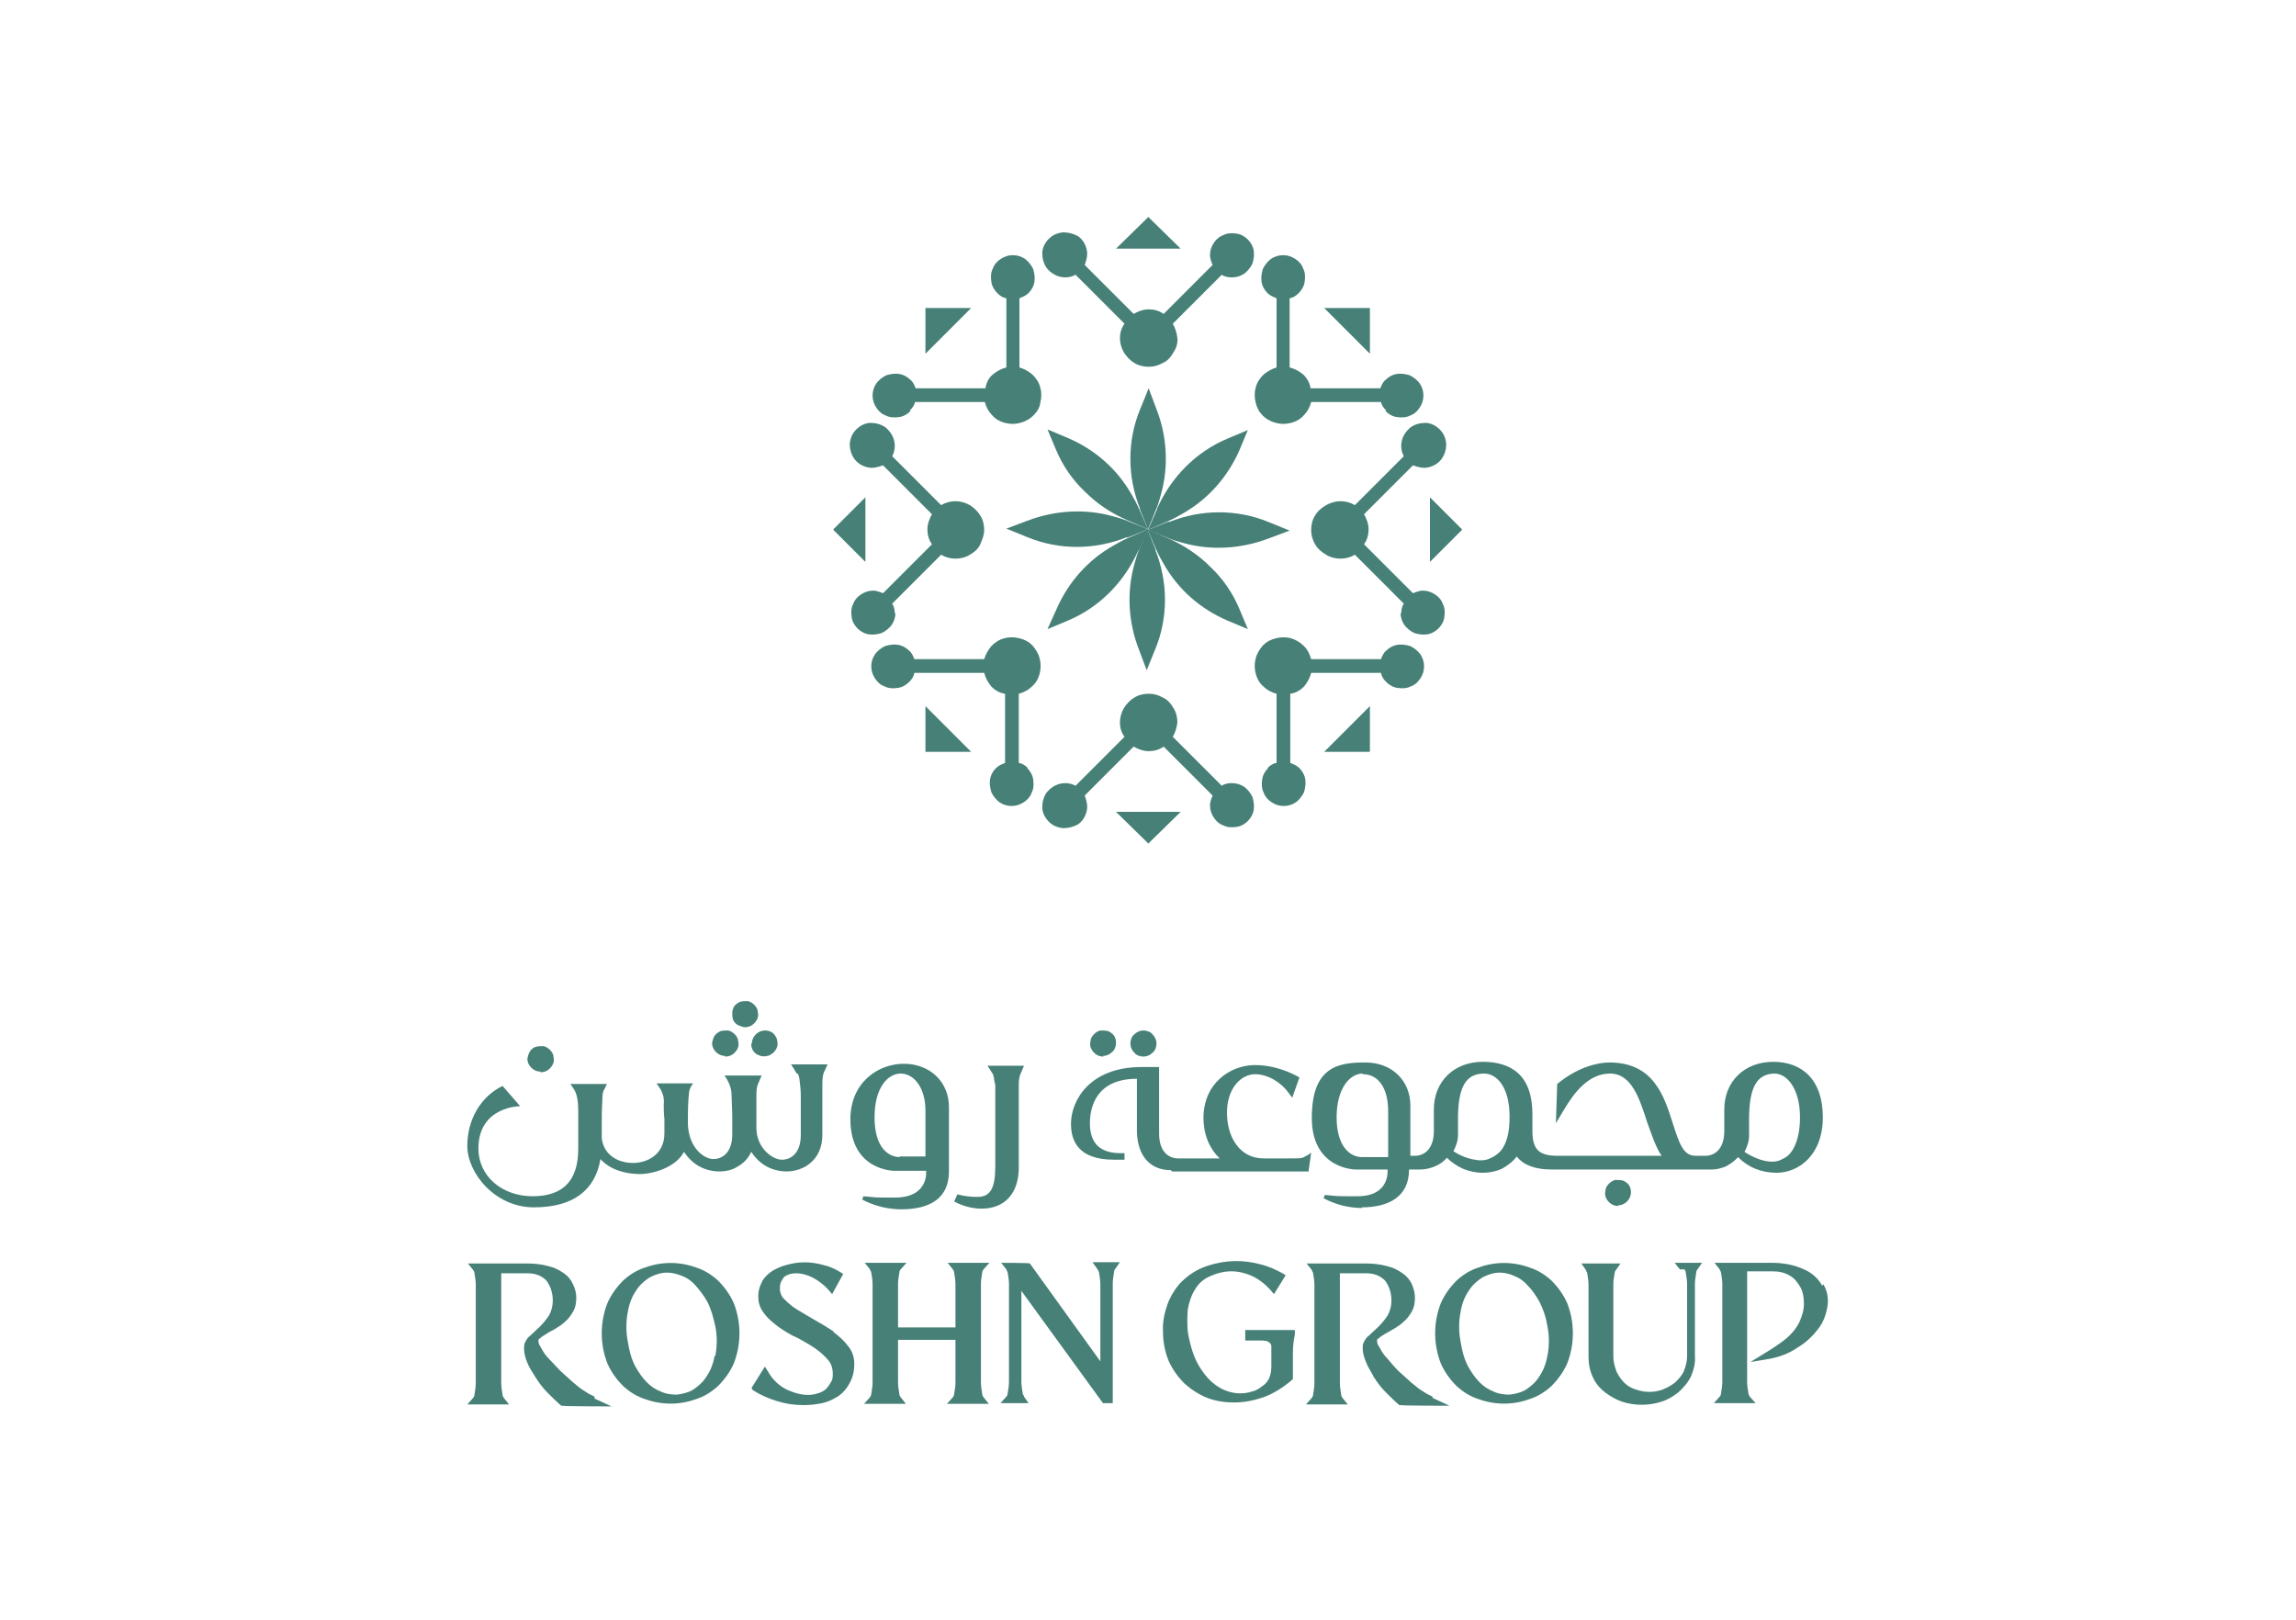 <?xml version="1.0" encoding="UTF-8"?>
<svg id="Layer_1" xmlns="http://www.w3.org/2000/svg" version="1.1" viewBox="0 0 351.8 248.3">
  <!-- Generator: Adobe Illustrator 29.0.1, SVG Export Plug-In . SVG Version: 2.1.0 Build 192)  -->
  <defs>
    <style>
      .st0 {
        fill: #468077;
      }
    </style>
  </defs>
  <path class="st0" d="M137.1,94c0-.5-.1-1.1-.4-1.5l7.5-7.5c.7.4,1.4.6,2.2.6.8,0,1.6-.2,2.2-.6.7-.4,1.3-.9,1.6-1.6s.6-1.4.6-2.2-.2-1.6-.6-2.2c-.4-.7-1-1.2-1.6-1.6-.7-.4-1.5-.6-2.2-.6-.8,0-1.5.2-2.2.6l-7.5-7.5c.4-.7.5-1.6.3-2.4-.2-.8-.7-1.5-1.3-2-.7-.5-1.5-.7-2.3-.7-.8,0-1.6.4-2.2,1-.6.6-.9,1.3-1,2.2,0,.8.2,1.6.7,2.3.5.7,1.2,1.1,2,1.3.8.2,1.6,0,2.4-.3l7.5,7.5c-.4.7-.7,1.5-.7,2.3s.2,1.6.7,2.3l-7.5,7.5c-.5-.2-1-.4-1.5-.4-.7,0-1.3.2-1.9.6-.6.4-1,.9-1.2,1.5-.3.6-.3,1.3-.2,2,.1.7.5,1.3.9,1.7.5.5,1.1.8,1.7.9.7.1,1.3,0,2-.2.6-.3,1.1-.7,1.5-1.2.4-.6.6-1.2.6-1.9"/>
  <path class="st0" d="M127.7,81.2l4.9,4.9v-9.9l-4.9,4.9Z"/>
  <path class="st0" d="M214.7,94c0-.5.1-1.1.4-1.5l-7.5-7.5c-.7.4-1.4.6-2.2.6-.8,0-1.6-.2-2.2-.6-.7-.4-1.3-.9-1.7-1.6-.4-.7-.6-1.4-.6-2.2s.2-1.6.6-2.2c.4-.7,1-1.2,1.7-1.6.7-.4,1.5-.6,2.2-.6.8,0,1.5.2,2.2.6l7.5-7.5c-.4-.7-.5-1.6-.3-2.4.2-.8.7-1.5,1.3-2,.7-.5,1.5-.7,2.3-.7.8,0,1.6.4,2.2,1,.6.6.9,1.3,1,2.2,0,.8-.2,1.6-.7,2.3-.5.7-1.2,1.1-2,1.3-.8.2-1.6,0-2.4-.3l-7.5,7.5c.4.7.7,1.5.7,2.3s-.2,1.6-.7,2.3l7.5,7.5c.5-.2,1-.4,1.5-.4.7,0,1.3.2,1.9.6.6.4,1,.9,1.2,1.5.3.6.3,1.3.2,2-.1.7-.5,1.3-.9,1.7-.5.5-1.1.8-1.7.9-.7.1-1.3,0-2-.2-.6-.3-1.1-.7-1.5-1.2-.4-.6-.6-1.2-.6-1.9"/>
  <path class="st0" d="M224,81.2l-4.9,4.9v-9.9l4.9,4.9Z"/>
  <path class="st0" d="M157.5,117.7c-.4-.4-.8-.7-1.4-.8v-10.6c.8-.2,1.5-.6,2-1.1.6-.5,1-1.2,1.2-2,.2-.8.2-1.5,0-2.3-.2-.8-.6-1.4-1.1-2-.6-.6-1.2-.9-2-1.1-.8-.2-1.6-.2-2.3,0-.8.2-1.4.6-2,1.2-.5.6-.9,1.3-1.1,2h-10.7c-.2-.5-.4-1-.8-1.3-.5-.5-1.1-.8-1.7-.9-.7-.1-1.3,0-2,.2-.6.3-1.1.7-1.5,1.2-.4.6-.6,1.2-.6,1.9s.2,1.3.6,1.9c.4.6.9,1,1.5,1.2.6.3,1.3.3,2,.2.7-.1,1.3-.5,1.7-.9.4-.4.7-.8.8-1.4h10.7c.2.8.6,1.5,1.1,2.1.6.6,1.3,1,2.1,1.1v10.6c-.5.2-1,.4-1.4.8-.5.5-.8,1.1-.9,1.7-.1.7,0,1.3.2,2,.3.6.7,1.1,1.2,1.5.6.4,1.2.6,1.9.6s1.3-.2,1.9-.6c.6-.4,1-.9,1.2-1.5.3-.6.3-1.3.2-2-.1-.7-.5-1.3-.9-1.7"/>
  <path class="st0" d="M141.8,115.2h7s-7-7-7-7v7Z"/>
  <path class="st0" d="M212.4,62.9c-.4-.4-.7-.8-.8-1.3h-10.7c-.2.8-.6,1.5-1.1,2-.5.6-1.2,1-2,1.2-.8.2-1.6.2-2.3,0-.8-.2-1.5-.6-2-1.1-.6-.6-.9-1.2-1.1-2-.2-.8-.2-1.6,0-2.3.2-.8.6-1.4,1.2-2,.6-.5,1.3-.9,2-1.1v-10.6c-.5-.2-1-.4-1.4-.8-.5-.5-.8-1.1-.9-1.7-.1-.7,0-1.3.2-2,.3-.6.7-1.1,1.2-1.5.6-.4,1.2-.6,1.9-.6s1.3.2,1.9.6c.6.4,1,.9,1.2,1.5.3.6.3,1.3.2,2-.1.7-.5,1.3-.9,1.7-.4.4-.8.7-1.4.8v10.6c.8.2,1.5.6,2.1,1.1.6.6,1,1.3,1.1,2.1h10.7c.2-.5.4-1,.8-1.3.5-.5,1.1-.8,1.7-.9.7-.1,1.3,0,2,.2.6.3,1.1.7,1.5,1.2.4.6.6,1.2.6,1.9s-.2,1.3-.6,1.9c-.4.6-.9,1-1.5,1.2-.6.3-1.3.3-2,.2-.7-.1-1.3-.5-1.7-.9"/>
  <path class="st0" d="M209.9,47.2v7s-7-7-7-7h7Z"/>
  <path class="st0" d="M139.4,62.9c.4-.4.7-.8.8-1.3h10.7c.2.8.6,1.5,1.1,2,.5.6,1.2,1,2,1.2.8.2,1.6.2,2.3,0,.8-.2,1.5-.6,2-1.1.6-.6,1-1.2,1.1-2,.2-.8.2-1.6,0-2.3-.2-.8-.6-1.4-1.2-2-.6-.5-1.3-.9-2-1.1v-10.6c.5-.2,1-.4,1.4-.8.5-.5.8-1.1.9-1.7.1-.7,0-1.3-.2-2-.3-.6-.7-1.1-1.2-1.5-.6-.4-1.2-.6-1.9-.6s-1.3.2-1.9.6c-.6.4-1,.9-1.2,1.5-.3.6-.3,1.3-.2,2,.1.7.5,1.3.9,1.7.4.4.8.7,1.4.8v10.6c-.8.2-1.5.6-2.1,1.1s-1,1.3-1.1,2.1h-10.7c-.2-.5-.4-1-.8-1.3-.5-.5-1.1-.8-1.7-.9-.7-.1-1.3,0-2,.2-.6.3-1.1.7-1.5,1.2-.4.6-.6,1.2-.6,1.9s.2,1.3.6,1.9c.4.6.9,1,1.5,1.2.6.3,1.3.3,2,.2.7-.1,1.3-.5,1.7-.9"/>
  <path class="st0" d="M141.8,47.2v7s7-7,7-7h-7Z"/>
  <path class="st0" d="M194.2,117.7c.4-.4.8-.7,1.4-.8v-10.6c-.8-.2-1.5-.6-2-1.1-.6-.5-1-1.2-1.2-2-.2-.8-.2-1.5,0-2.3.2-.8.6-1.4,1.1-2,.6-.6,1.2-.9,2-1.1.8-.2,1.6-.2,2.3,0s1.4.6,2,1.2.9,1.3,1.1,2h10.7c.2-.5.4-1,.8-1.3.5-.5,1.1-.8,1.7-.9.7-.1,1.3,0,2,.2.6.3,1.1.7,1.5,1.2.4.6.6,1.2.6,1.9s-.2,1.3-.6,1.9c-.4.6-.9,1-1.5,1.2-.6.3-1.3.3-2,.2-.7-.1-1.3-.5-1.7-.9-.4-.4-.7-.8-.8-1.4h-10.7c-.2.8-.6,1.5-1.1,2.1-.6.6-1.3,1-2.1,1.1v10.6c.5.2,1,.4,1.4.8.5.5.8,1.1.9,1.7.1.7,0,1.3-.2,2-.3.6-.7,1.1-1.2,1.5-.6.4-1.2.6-1.9.6s-1.3-.2-1.9-.6c-.6-.4-1-.9-1.2-1.5-.3-.6-.3-1.3-.2-2,.1-.7.5-1.3.9-1.7"/>
  <path class="st0" d="M209.9,115.2h-7s7-7,7-7v7Z"/>
  <path class="st0" d="M188.7,120c-.5,0-1.1.1-1.5.4l-7.5-7.5c.4-.7.6-1.4.7-2.2,0-.8-.2-1.6-.6-2.2-.4-.7-.9-1.3-1.6-1.6-.7-.4-1.4-.6-2.2-.6s-1.6.2-2.2.6c-.7.4-1.2,1-1.6,1.6-.4.7-.6,1.5-.6,2.2,0,.8.2,1.5.7,2.2l-7.5,7.5c-.7-.4-1.6-.5-2.4-.3-.8.2-1.5.7-2,1.3-.5.7-.7,1.5-.7,2.3,0,.8.4,1.6,1,2.2.6.6,1.3.9,2.2,1,.8,0,1.6-.2,2.3-.6.7-.5,1.1-1.2,1.3-2,.2-.8,0-1.6-.3-2.4l7.5-7.5c.7.4,1.5.7,2.3.7s1.6-.2,2.3-.7l7.5,7.5c-.2.5-.4,1-.4,1.5,0,.7.2,1.3.6,1.9.4.6.9,1,1.5,1.2.6.3,1.3.3,2,.2.7-.1,1.3-.5,1.7-.9.5-.5.8-1.1.9-1.7.1-.7,0-1.3-.2-2-.3-.6-.7-1.1-1.2-1.5-.6-.4-1.2-.6-1.9-.6"/>
  <path class="st0" d="M175.9,129.3l5-4.9h-9.9l5,4.9Z"/>
  <path class="st0" d="M188.7,42.5c-.5,0-1.1-.1-1.5-.4l-7.5,7.5c.4.7.6,1.4.7,2.2s-.2,1.6-.6,2.2c-.4.7-.9,1.3-1.6,1.6-.7.4-1.4.6-2.2.6s-1.6-.2-2.2-.6c-.7-.4-1.2-1-1.6-1.6-.4-.7-.6-1.5-.6-2.2s.2-1.5.7-2.2l-7.5-7.5c-.7.4-1.6.5-2.4.3-.8-.2-1.5-.7-2-1.3-.5-.7-.7-1.5-.7-2.3,0-.8.4-1.6,1-2.2.6-.6,1.3-.9,2.2-1,.8,0,1.6.2,2.3.6.7.5,1.1,1.2,1.3,2,.2.8,0,1.6-.3,2.4l7.5,7.5c.7-.4,1.5-.7,2.3-.7s1.6.2,2.3.7l7.5-7.5c-.2-.5-.4-1-.4-1.5,0-.7.2-1.3.6-1.9.4-.6.9-1,1.5-1.2.6-.3,1.3-.3,2-.2.7.1,1.3.5,1.7.9.5.5.8,1.1.9,1.7.1.7,0,1.3-.2,2-.3.6-.7,1.1-1.2,1.5-.6.4-1.2.6-1.9.6"/>
  <path class="st0" d="M175.9,33.2l5,4.9h-9.9l5-4.9Z"/>
  <path class="st0" d="M174.6,77.9l1.3,3.2,1.3-3.2c.3-.7.5-1.5.7-2.2,1.2-4.3.9-8.9-.7-13l-1.2-3.2-1.3,3.2c-1,2.4-1.5,5-1.5,7.6,0,2.6.5,5.2,1.5,7.7"/>
  <path class="st0" d="M172.7,79.7l3.2,1.4-1.4-3.2c-.3-.7-.7-1.4-1.1-2.1-2.2-3.9-5.6-6.9-9.8-8.7l-3.1-1.3,1.3,3.1c1,2.4,2.5,4.6,4.4,6.4,1.9,1.9,4,3.3,6.5,4.4"/>
  <path class="st0" d="M172.7,82.4l3.2-1.3-3.2-1.3c-.7-.3-1.5-.5-2.2-.7-4.3-1.2-8.9-.9-13.1.7l-3.2,1.2,3.2,1.3c2.4,1,5,1.5,7.6,1.5,2.6,0,5.2-.5,7.7-1.5"/>
  <path class="st0" d="M174.5,84.3l1.4-3.2-3.2,1.4c-.7.3-1.4.7-2.1,1.1-3.9,2.2-6.9,5.6-8.7,9.7l-1.4,3.1,3.1-1.3c2.4-1,4.6-2.5,6.4-4.3,1.9-1.9,3.3-4,4.4-6.4"/>
  <path class="st0" d="M177.1,84.3l-1.3-3.2-1.3,3.2c-.3.7-.5,1.5-.7,2.2-1.2,4.3-.9,8.9.7,13l1.2,3.2,1.3-3.2c1-2.4,1.5-5,1.5-7.6,0-2.6-.5-5.2-1.5-7.7"/>
  <path class="st0" d="M179,82.5l-3.2-1.4,1.4,3.2c.3.7.7,1.4,1.1,2.1,2.2,3.9,5.6,6.9,9.8,8.7l3.1,1.3-1.3-3.1c-1-2.4-2.5-4.6-4.4-6.4-1.9-1.9-4-3.3-6.5-4.4Z"/>
  <path class="st0" d="M179.1,79.9l-3.2,1.3,3.2,1.3c.7.3,1.5.5,2.2.7,4.3,1.2,8.9.9,13.1-.7l3.2-1.2-3.2-1.3c-2.4-1-5-1.5-7.6-1.5-2.6,0-5.2.5-7.7,1.5"/>
  <path class="st0" d="M177.3,78l-1.4,3.2,3.2-1.4c.7-.3,1.4-.7,2.1-1.1,3.9-2.2,6.9-5.6,8.7-9.7l1.3-3.1-3.1,1.3c-2.4,1-4.6,2.5-6.4,4.3-1.9,1.9-3.3,4-4.4,6.4"/>
  <path class="st0" d="M127.7,204h0c-.9-.6-1.9-1.2-2.8-1.7-1-.6-1.9-1.1-2.7-1.6-.7-.4-1.4-1-2-1.6-.2-.2-.4-.4-.5-.7-.1-.3-.2-.5-.2-.8,0-.3,0-.7.1-1,.1-.3.3-.6.5-.9,1-.8,2.6-.8,4.3,0,1,.5,1.9,1.2,2.6,2l.5.6,1.7-3.1-.5-.3c-.8-.5-1.7-.9-2.7-1.1-1.8-.5-3.6-.5-5.4,0-.8.2-1.5.5-2.2.9-.6.4-1.2.9-1.6,1.6-.4.8-.7,1.7-.6,2.6,0,.9.4,1.8,1,2.5.6.8,1.4,1.4,2.2,2,.9.6,1.8,1.2,2.8,1.6.9.5,1.8,1,2.7,1.6.7.5,1.4,1.1,2,1.8.5.6.7,1.3.7,2.1,0,.5,0,.9-.3,1.3-.2.4-.5.8-.8,1.1-.4.3-.8.5-1.2.6-1.4.5-3.1.2-4.8-.6-1.2-.6-2.2-1.6-2.8-2.7l-.5-.8-2,3.2v.2c-.1,0,.3.3.3.3,1.1.7,2.3,1.2,3.6,1.6,1.3.4,2.6.6,4,.6,1,0,1.9-.1,2.9-.3.9-.2,1.7-.6,2.5-1.1.7-.5,1.3-1.2,1.7-2,.5-.9.7-1.9.7-2.9,0-1-.3-2-1-2.8-.6-.8-1.4-1.5-2.2-2.1Z"/>
  <path class="st0" d="M150.3,196.8c0-.6.1-1.2.2-1.8,0-.2.1-.4.2-.5l.9-1h-6.4s.8,1,.8,1h0c.1.2.2.3.2.5.1.6.2,1.2.2,1.8,0,.7,0,1.5,0,2.4,0,.9,0,1.6,0,2.3v1.9h-8.8v-1.8c0-.7,0-1.5,0-2.4,0-.9,0-1.7,0-2.4,0-.6.1-1.2.2-1.8,0-.2.1-.4.2-.5l.9-1h-6.4s.8,1,.8,1h0c0,.2.2.3.2.5.1.6.2,1.2.2,1.8,0,.7,0,1.5,0,2.4,0,.9,0,1.6,0,2.3v5.6c0,.7,0,1.5,0,2.3,0,.9,0,1.7,0,2.4,0,.6-.1,1.2-.2,1.8,0,.2-.1.3-.2.5h0l-.9,1h6.4s-.8-1-.8-1h0c-.1-.2-.2-.3-.2-.5-.1-.6-.2-1.2-.2-1.8,0-.7,0-1.5,0-2.4,0-.9,0-1.7,0-2.4v-1.7h8.8v1.8c0,.7,0,1.5,0,2.3,0,.9,0,1.7,0,2.4,0,.6-.1,1.2-.2,1.8,0,.2-.1.3-.2.5l-.9,1h6.4s-.8-1-.8-1c-.1-.2-.2-.3-.2-.5-.1-.6-.2-1.2-.2-1.8,0-.7,0-1.5,0-2.4v-10.1c0-.9,0-1.7,0-2.4"/>
  <path class="st0" d="M168.2,194.5c0,.2.2.3.2.5.1.6.2,1.2.2,1.8,0,.7,0,1.5,0,2.4,0,.9,0,1.7,0,2.4v7l-10.8-15h0c0-.1-4.4-.1-4.4-.1l.8,1h0c0,.2.2.3.2.5.1.6.2,1.2.2,1.8,0,.7,0,1.6,0,2.4v10.1c0,.9,0,1.7,0,2.4,0,.6-.1,1.2-.2,1.8,0,.2-.1.4-.2.5l-.9,1h4.3s-.7-1-.7-1c0-.2-.2-.3-.2-.5-.1-.6-.2-1.2-.2-1.8,0-.7,0-1.5,0-2.4,0-.9,0-1.7,0-2.4v-9.1l12.5,17.2h1.5v-13.5c0-.7,0-1.5,0-2.4,0-.9,0-1.7,0-2.4,0-.6.1-1.2.2-1.8,0-.2.1-.4.2-.5l.7-1h-4.2s.7,1,.7,1Z"/>
  <path class="st0" d="M91.1,214c-.4-.2-.9-.4-1.3-.7-.7-.4-1.3-.9-1.9-1.4-.7-.6-1.3-1.2-2-1.8-.6-.6-1.2-1.3-1.8-1.9-.5-.5-.9-1.1-1.2-1.7-.2-.3-.4-.6-.4-1,0,0,0-.2,0-.2,0,0,0-.1.2-.2.3-.3.7-.5,1-.7.4-.3.9-.5,1.4-.8.5-.3,1.1-.7,1.5-1.1.5-.4.9-1,1.2-1.5.4-.7.5-1.4.5-2.2,0-.7-.2-1.4-.5-2-.3-.7-.8-1.3-1.4-1.7-.7-.5-1.5-.9-2.4-1.1-1.1-.3-2.2-.4-3.3-.4h-9s.8,1,.8,1h0c.1.2.2.3.2.5.1.6.2,1.2.2,1.8,0,.7,0,1.5,0,2.4v7.9c0,.7,0,1.5,0,2.3,0,.9,0,1.7,0,2.4,0,.6-.1,1.2-.2,1.8,0,.2-.1.3-.2.5h0l-.9,1h6.4s-.8-1-.8-1h0c-.1-.2-.2-.3-.2-.5-.1-.6-.2-1.2-.2-1.8,0-.7,0-1.5,0-2.4,0-.9,0-1.7,0-2.4v-12h4c1.3,0,2.2.4,2.9,1.1.7.9,1,2,1,3.1,0,.8-.2,1.6-.6,2.3-.4.6-.9,1.2-1.4,1.7l-1.5,1.4c-.3.2-.5.5-.7.9-.2.3-.2.7-.2,1.1,0,.7.2,1.4.5,2.1.3.8.8,1.5,1.3,2.3.5.8,1.1,1.6,1.8,2.3.7.7,1.4,1.4,2.1,2h.2c0,.1,7.5.1,7.5.1l-2.6-1.2h0Z"/>
  <path class="st0" d="M110,196.2c-1-.9-2.1-1.6-3.4-2-2.5-.9-5.2-.9-7.7,0-1.3.4-2.4,1.1-3.4,2-1,1-1.8,2.1-2.4,3.4-1.2,3-1.2,6.4,0,9.4.6,1.3,1.4,2.4,2.4,3.4,1,.9,2.1,1.6,3.4,2,2.5.9,5.2.9,7.7,0,1.3-.4,2.4-1.1,3.4-2,1-1,1.8-2.1,2.4-3.4,1.2-3,1.2-6.4,0-9.4-.6-1.3-1.4-2.4-2.4-3.4M109.5,207.7c-.2,1.2-.6,2.3-1.3,3.3-.5.8-1.3,1.5-2.1,2-.7.4-1.6.6-2.4.7-.8,0-1.7-.1-2.5-.5-.8-.3-1.5-.8-2.1-1.4-.7-.7-1.3-1.6-1.8-2.5-.6-1.2-.9-2.4-1.1-3.7-.3-1.5-.3-3.1,0-4.6.2-1.2.6-2.3,1.3-3.3.5-.8,1.3-1.5,2.1-2,.8-.4,1.7-.7,2.6-.7.8,0,1.5.2,2.3.5.8.3,1.5.8,2.1,1.5.7.8,1.3,1.6,1.8,2.5.6,1.2.9,2.4,1.2,3.7.3,1.5.3,3,0,4.6Z"/>
  <path class="st0" d="M190.8,205.4h2.2c.4,0,.7,0,1.1.1.2,0,.3.2.5.3.1.1.2.3.2.5,0,.3,0,.6,0,1v2.1c0,.6-.1,1.2-.3,1.7-.2.5-.6,1-1.1,1.3-.5.4-1,.7-1.5.8-.6.2-1.2.3-1.9.3-1,0-2.1-.3-3-.8-.9-.5-1.7-1.2-2.4-2.1-.7-.9-1.3-1.9-1.7-3-.4-1.1-.7-2.3-.9-3.5-.1-1.1-.1-2.3,0-3.5.2-1,.5-2.1,1.1-3,.5-.9,1.3-1.6,2.2-2,1.1-.5,2.2-.8,3.4-.8,1.1,0,2.2.3,3.1.7,1.1.5,2.1,1.3,2.9,2.2l.5.6,1.8-2.9-.5-.3c-1.1-.6-2.2-1.1-3.5-1.4-2.6-.7-5.3-.6-7.8.2-1.3.4-2.6,1.1-3.6,2-1.1.9-1.9,2.1-2.5,3.4-.6,1.5-1,3.1-.9,4.8,0,1.5.3,3.1.9,4.5.6,1.3,1.4,2.4,2.4,3.4,1,.9,2.2,1.7,3.5,2.2,1.3.5,2.7.7,4.1.7,1.5,0,3-.3,4.5-.8,1.6-.6,3-1.5,4.3-2.6l.2-.2v-.3c0-1.4,0-2.6,0-3.6,0-1,.1-2,.3-2.9v-.7c.1,0-7.6,0-7.6,0v1.4Z"/>
  <path class="st0" d="M279.2,197c-.6-1.1-1.6-2-2.8-2.5-1.5-.7-3.2-1-4.9-1h-8.8s.8,1,.8,1h0c0,.2.2.3.2.5.1.6.2,1.2.2,1.8,0,.7,0,1.6,0,2.4v10.1c0,.9,0,1.7,0,2.4,0,.6-.1,1.2-.2,1.8,0,.2-.1.4-.2.5l-.9,1h6.4s-.9-1-.9-1c-.1-.2-.2-.3-.2-.5-.1-.6-.2-1.2-.2-1.8,0-.7,0-1.5,0-2.4v-.2c0-.8,0-1.5,0-2.1v-12.2h3.9c1,0,1.9.2,2.7.7.7.4,1.2,1.1,1.6,1.8.4.8.5,1.6.5,2.5,0,1-.3,1.9-.7,2.8-.5,1-1.2,1.8-2,2.5-.9.7-1.9,1.4-2.9,2l-2.6,1.6,3-.5c1.5-.3,2.9-.8,4.2-1.7,1.2-.7,2.3-1.7,3.2-2.9.8-1,1.2-2.2,1.4-3.4.2-1.2,0-2.3-.6-3.4Z"/>
  <path class="st0" d="M258.1,194.5h0c.1.2.2.3.2.5.1.6.2,1.2.2,1.8,0,.7,0,1.5,0,2.4,0,.9,0,1.6,0,2.3v6.3c0,.8-.2,1.6-.5,2.3-.3.7-.8,1.2-1.3,1.7-.6.5-1.2.8-1.9,1.1-1.3.5-2.8.5-4.2,0-.6-.2-1.2-.5-1.7-1-.5-.5-.9-1.1-1.2-1.7-.3-.8-.5-1.6-.5-2.4v-6.4c0-.7,0-1.5,0-2.3,0-.9,0-1.7,0-2.3,0-.6.1-1.2.2-1.7,0-.2.1-.4.2-.5l.7-1h-6s.7,1,.7,1c0,.2.2.3.2.5.1.6.2,1.2.2,1.8,0,.7,0,1.5,0,2.4,0,.9,0,1.6,0,2.3v6.3c0,1.1.2,2.2.7,3.2.4.9,1.1,1.7,1.9,2.3.8.6,1.7,1.1,2.6,1.4,1.9.6,4,.6,5.9,0,1-.3,1.8-.8,2.6-1.4.8-.7,1.5-1.5,2-2.5.4-1,.7-2,.6-3.1v-6.3c0-.7,0-1.5,0-2.3,0-.9,0-1.7,0-2.4,0-.6.1-1.2.2-1.8,0-.2.1-.4.2-.5l.7-1h-4.2s.8,1,.8,1Z"/>
  <path class="st0" d="M237.7,196.2c-1-.9-2.1-1.6-3.4-2-2.5-.9-5.2-.9-7.7,0-1.3.4-2.4,1.1-3.4,2-1,1-1.8,2.1-2.4,3.4-1.2,3-1.2,6.4,0,9.4.6,1.3,1.4,2.4,2.4,3.4,1,.9,2.1,1.6,3.4,2,2.5.9,5.2.9,7.7,0,1.3-.4,2.4-1.1,3.4-2,1-1,1.8-2.1,2.4-3.4,1.2-3,1.2-6.4,0-9.4-.6-1.3-1.4-2.4-2.4-3.4M237.1,207.7c-.2,1.2-.6,2.3-1.3,3.3-.5.8-1.3,1.5-2.1,2-.7.4-1.6.6-2.4.7-.8,0-1.7-.1-2.5-.5-.8-.3-1.5-.8-2.1-1.4-.7-.7-1.3-1.6-1.8-2.5-.6-1.2-.9-2.4-1.1-3.7-.3-1.5-.3-3.1,0-4.6.2-1.2.6-2.3,1.3-3.3.5-.8,1.3-1.5,2.1-2,.8-.4,1.7-.7,2.6-.7.8,0,1.5.2,2.2.5.8.3,1.5.8,2.1,1.5.7.7,1.3,1.6,1.8,2.5.6,1.2,1,2.4,1.2,3.7.3,1.5.3,3,0,4.6"/>
  <path class="st0" d="M219.5,214c-.4-.2-.9-.4-1.3-.7-.7-.4-1.3-.9-1.9-1.4-.7-.6-1.3-1.2-2-1.8-.6-.6-1.2-1.3-1.7-1.9-.5-.5-.9-1.1-1.2-1.7-.2-.3-.4-.6-.4-1,0,0,0-.2,0-.2,0,0,0-.1.2-.2.3-.3.7-.5,1-.7.5-.3.9-.5,1.4-.8.5-.3,1.1-.7,1.5-1.1.5-.4.9-1,1.2-1.5.4-.7.5-1.4.5-2.2,0-.7-.2-1.4-.5-2.1-.3-.6-.8-1.2-1.4-1.6-.7-.5-1.5-.9-2.4-1.1-1.1-.3-2.2-.4-3.3-.4h-9s.8,1,.8,1h0c0,.2.2.3.2.5.1.6.2,1.2.2,1.8,0,.7,0,1.6,0,2.4,0,0,0,9.3,0,10.2,0,.9,0,1.7,0,2.4,0,.6-.1,1.2-.2,1.8,0,.2-.1.3-.2.5l-.9,1h6.4s-.8-1-.8-1c-.1-.2-.2-.3-.2-.5-.1-.6-.2-1.2-.2-1.8,0-.7,0-1.5,0-2.4,0-.9,0-1.7,0-2.4v-12h4c1.3,0,2.2.4,2.9,1.1.7.9,1,2,1,3.1,0,.8-.2,1.6-.6,2.3-.4.6-.9,1.2-1.4,1.7l-1.5,1.4c-.3.2-.5.5-.7.9-.2.3-.2.7-.2,1,0,.7.2,1.4.5,2.1.3.8.8,1.5,1.2,2.3.5.8,1.1,1.6,1.8,2.3.7.7,1.4,1.4,2.1,2h.2c0,.1,7.5.1,7.5.1l-2.6-1.2Z"/>
  <path class="st0" d="M208.8,185.1c-1.9,0-3.7-.4-5.4-1.2l-.6-.3.2-.5c2.3.2,1.3.2,5,.2,5.1,0,4.6-4.1,4.6-4.1h-4.9s-6.7,0-6.7-7.9,4.1-8.5,8.2-8.5,6.9,2.8,6.9,6.6v7.7h.7c1.4,0,2.9-1,2.9-3.8v-3.3c0-4.3,3.1-7.3,7.5-7.3s7.6,2.1,7.6,8v2.6c0,2.8,1,3.8,3.8,3.8h16c-.9-1.3-1.5-3.2-2.2-5.1-1.2-3.7-2.4-7.5-5.7-7.5s-5.5,2.9-7.1,5.6l-1.2,2,.2-6c3-2.5,6.1-3.3,8-3.3,6.8,0,8.4,5.2,9.7,9.3,1,3.1,1.6,5,3.5,5h1.5c1.4,0,2.9-1,2.9-3.8v-3.3c0-4.3,3.1-7.3,7.5-7.3s7.6,2.7,7.6,8.5-3.7,8.5-7.1,8.5c-1.1,0-2.2-.2-3.2-.6-1-.4-1.9-1-2.7-1.8-.5.6-1.1,1-1.8,1.4-.7.3-1.5.5-2.2.5h-24.6c-2.5,0-4.3-.7-5.3-2-.6.8-1.4,1.4-2.3,1.9-.9.4-1.9.6-2.9.6-1,0-2-.2-3-.6-.9-.4-1.8-1-2.5-1.7-.5.6-1.1,1-1.8,1.3-.7.3-1.5.5-2.2.5h-1.8c0,4.1-3,5.8-7.3,5.8M272,164.5c-2.7,0-3.9,1.9-4,6.5v3c0,.9-.3,1.7-.7,2.5.9.6,2.6,1.5,4.2,1.5.6,0,1.1-.1,1.6-.4.5-.2,1-.6,1.3-1,.9-1.2,1.4-3,1.4-5.4,0-4.4-2-6.7-3.9-6.7M227.4,164.5c-2.7,0-3.9,1.9-4,6.4v3c0,.9-.3,1.7-.7,2.5,1.2.8,2.6,1.3,4.1,1.4.6,0,1.2-.1,1.7-.4.5-.2,1-.6,1.4-1,1-1.2,1.4-2.9,1.4-5.3,0-4.6-2-6.6-3.9-6.6M208.8,164.5c-2,0-4,2.3-4,6.7s2,6.1,3.9,6.1h4v-7c0-3.6-1.5-5.7-3.9-5.7ZM248,184.8c-.4,0-.8-.1-1.1-.3-.3-.2-.6-.5-.8-.9-.2-.4-.2-.8-.1-1.2,0-.4.3-.8.5-1,.3-.3.6-.5,1-.6.4,0,.8,0,1.2.1.4.2.7.4.9.7.2.3.3.7.3,1.1,0,.5-.2,1-.6,1.4-.4.4-.9.6-1.4.6ZM179.4,179.3c-3.2,0-5.1-2.2-5.2-5.9v-8.1c-6.2,0-7.2,4.3-7.2,6.8s1,4.6,4.7,4.6h.6v1h-1.6c-5.5,0-6.6-2.9-6.6-5.5,0-3.6,2.9-8.7,10.8-8.7h2.7v10.2c0,2.8,1.5,3.8,2.9,3.8h6.4c-1.6-1.5-2.5-3.7-2.5-6.2,0-5.3,4.1-8.1,7.9-8.1s6.8,1.9,6.8,1.9l-1.1,3.1-.6-.8c-1-1.4-3-2.8-5.1-2.8s-4.3,2.1-4.3,5.9,2,7,5.6,7h3.5c2.2,0,2.3,0,2.7-.2.4-.2.8-.4,1.1-.7l-.4,2.9h-20.9ZM175.2,161.9c-.5,0-1.1-.2-1.4-.6-.4-.4-.6-.9-.6-1.4s.2-1.1.6-1.4c.4-.4.9-.6,1.4-.6s1.1.2,1.4.6c.4.4.6.9.6,1.4s-.2,1.1-.6,1.4c-.4.4-.9.6-1.4.6ZM169.1,161.9c-.4,0-.8-.1-1.1-.3-.3-.2-.6-.5-.8-.9-.2-.4-.2-.8-.1-1.2,0-.4.3-.8.5-1,.3-.3.6-.5,1-.6.4,0,.8,0,1.2.1.4.2.7.4.9.7s.3.7.3,1.1c0,.5-.2,1.1-.6,1.4-.4.4-.9.6-1.4.6Z"/>
  <path class="st0" d="M151.3,163.3c.1.2.3.4.4.6.2.3.3.5.5.8,0,.1,0,.3.1.4,0,.4.1.8.2,1.1,0,.6,0,1.1,0,1.7v10.9c0,3.3-.8,4.6-2.7,4.6s-3.1-.4-3.1-.4l-.5,1.1.6.3c1.1.5,2.4.8,3.6.8,3.6,0,5.7-2.4,5.7-6.3v-9.1c0-1.1,0-2.2,0-3.3,0-.6,0-1.2.2-1.8.2-.5.4-.9.6-1.4h-5.6Z"/>
  <path class="st0" d="M145.4,177.3v-7.7c0-3.8-2.9-6.6-6.9-6.6s-8.2,2.9-8.2,8.5c0,7.9,6.7,7.9,6.7,7.9h4.9s.5,4-4.6,4.1c-3.8,0-2.7,0-5-.2l-.2.5.6.3c1.7.8,3.6,1.2,5.4,1.2,4.4,0,7.3-1.7,7.3-5.8v-2ZM137.9,177.3c-1.9,0-3.9-1.6-3.9-6.1s2-6.7,4-6.7,3.8,2.1,3.8,5.7v7s-4,0-4,0Z"/>
  <path class="st0" d="M111.1,161.9c.4,0,.8-.1,1.1-.3.3-.2.6-.5.8-.9.2-.4.2-.8.1-1.2,0-.4-.3-.8-.5-1-.3-.3-.6-.5-1-.6-.4,0-.8,0-1.2.1-.4.2-.7.4-.9.7-.2.3-.3.7-.4,1.1,0,.5.2,1,.6,1.4.4.4.9.6,1.4.6Z"/>
  <path class="st0" d="M115.1,159.9c0,.4.1.8.3,1.1.2.3.5.6.9.7.4.2.8.2,1.2.1.4,0,.7-.3,1-.5.3-.3.5-.6.6-1s0-.8-.1-1.2c-.2-.4-.4-.7-.7-.9-.3-.2-.7-.3-1.1-.3-.5,0-1,.2-1.4.6-.4.4-.6.9-.6,1.4Z"/>
  <path class="st0" d="M114.1,157.4c.4,0,.8-.1,1.1-.3.3-.2.6-.5.8-.9.2-.4.2-.8.1-1.2,0-.4-.3-.8-.5-1-.3-.3-.6-.5-1-.6-.4,0-.8,0-1.2.1-.4.2-.7.4-.9.7-.2.3-.3.7-.3,1.1,0,.3,0,.5.1.8,0,.2.2.5.4.7.2.2.4.3.7.4.2.1.5.2.8.2Z"/>
  <path class="st0" d="M82.8,164.3c.4,0,.8-.1,1.1-.3.3-.2.6-.5.8-.9.2-.4.2-.8.1-1.2,0-.4-.3-.8-.5-1-.3-.3-.6-.5-1-.6-.4,0-.8,0-1.2.1-.4.1-.7.4-.9.7-.2.3-.3.7-.4,1.1,0,.5.2,1,.6,1.4.4.4.9.6,1.4.6Z"/>
  <path class="st0" d="M122.3,164.6c.1.3.2.6.2.8.1.8.2,1.7.2,2.5v6c0,2.8-1.5,3.8-2.9,3.8s-3.8-1.7-3.9-4.7v-1.9c0-1.1,0-2.1,0-3.2,0-.6,0-1.1.2-1.7.2-.5.4-.9.6-1.4h-5.7c0,0,.5.7.5.8.4.7.6,1.5.6,2.3,0,1,.1,2.1.1,3.3v2.6c0,2.8-1.5,3.8-2.9,3.8s-3.8-1.7-3.9-5.4c0-1.7,0-3.4.2-5,.1-.4.3-.8.6-1.2h-5.6l.6.9c.4.7.6,1.5.5,2.3,0,.7,0,1.5.1,2.2,0,.3,0,.7,0,1v1.3c0,3.1-2.5,4.5-4.8,4.5s-4.5-1.2-4.8-3.8v-1.8c0-1.4,0-2.8.1-4.2,0-.5,0-1,.3-1.5l.4-.8h-5.6c.2.3.4.6.6.9.6,1,.6,2.6.6,3.7v5.3c0,4.9-2.3,7.3-7,7.3s-8.3-3.1-8.3-7.3c0-6.5,6.4-6.5,6.4-6.5l-2.7-3.1c-3.3,1.6-5.4,5.1-5.4,9.2s4.2,9.4,10.2,9.4,9.4-2.6,10.2-7.4c1.4,1.6,3.8,2.3,6,2.3s5.6-1.1,6.8-3.4c.6.9,1.4,1.7,2.3,2.2.9.5,2,.8,3.1.8,1,0,2-.2,2.9-.8.9-.5,1.6-1.3,2-2.2.6.9,1.4,1.7,2.3,2.2.9.5,2,.8,3.1.8,2.6,0,5.5-1.7,5.5-5.6v-.6s0-3.7,0-3.7c0-1.1,0-2.1,0-3.2,0-.7,0-1.4.2-2,.2-.4.4-.9.6-1.3h-5.6c.1.2.3.4.4.6.1.2.3.5.4.7"/>
</svg>